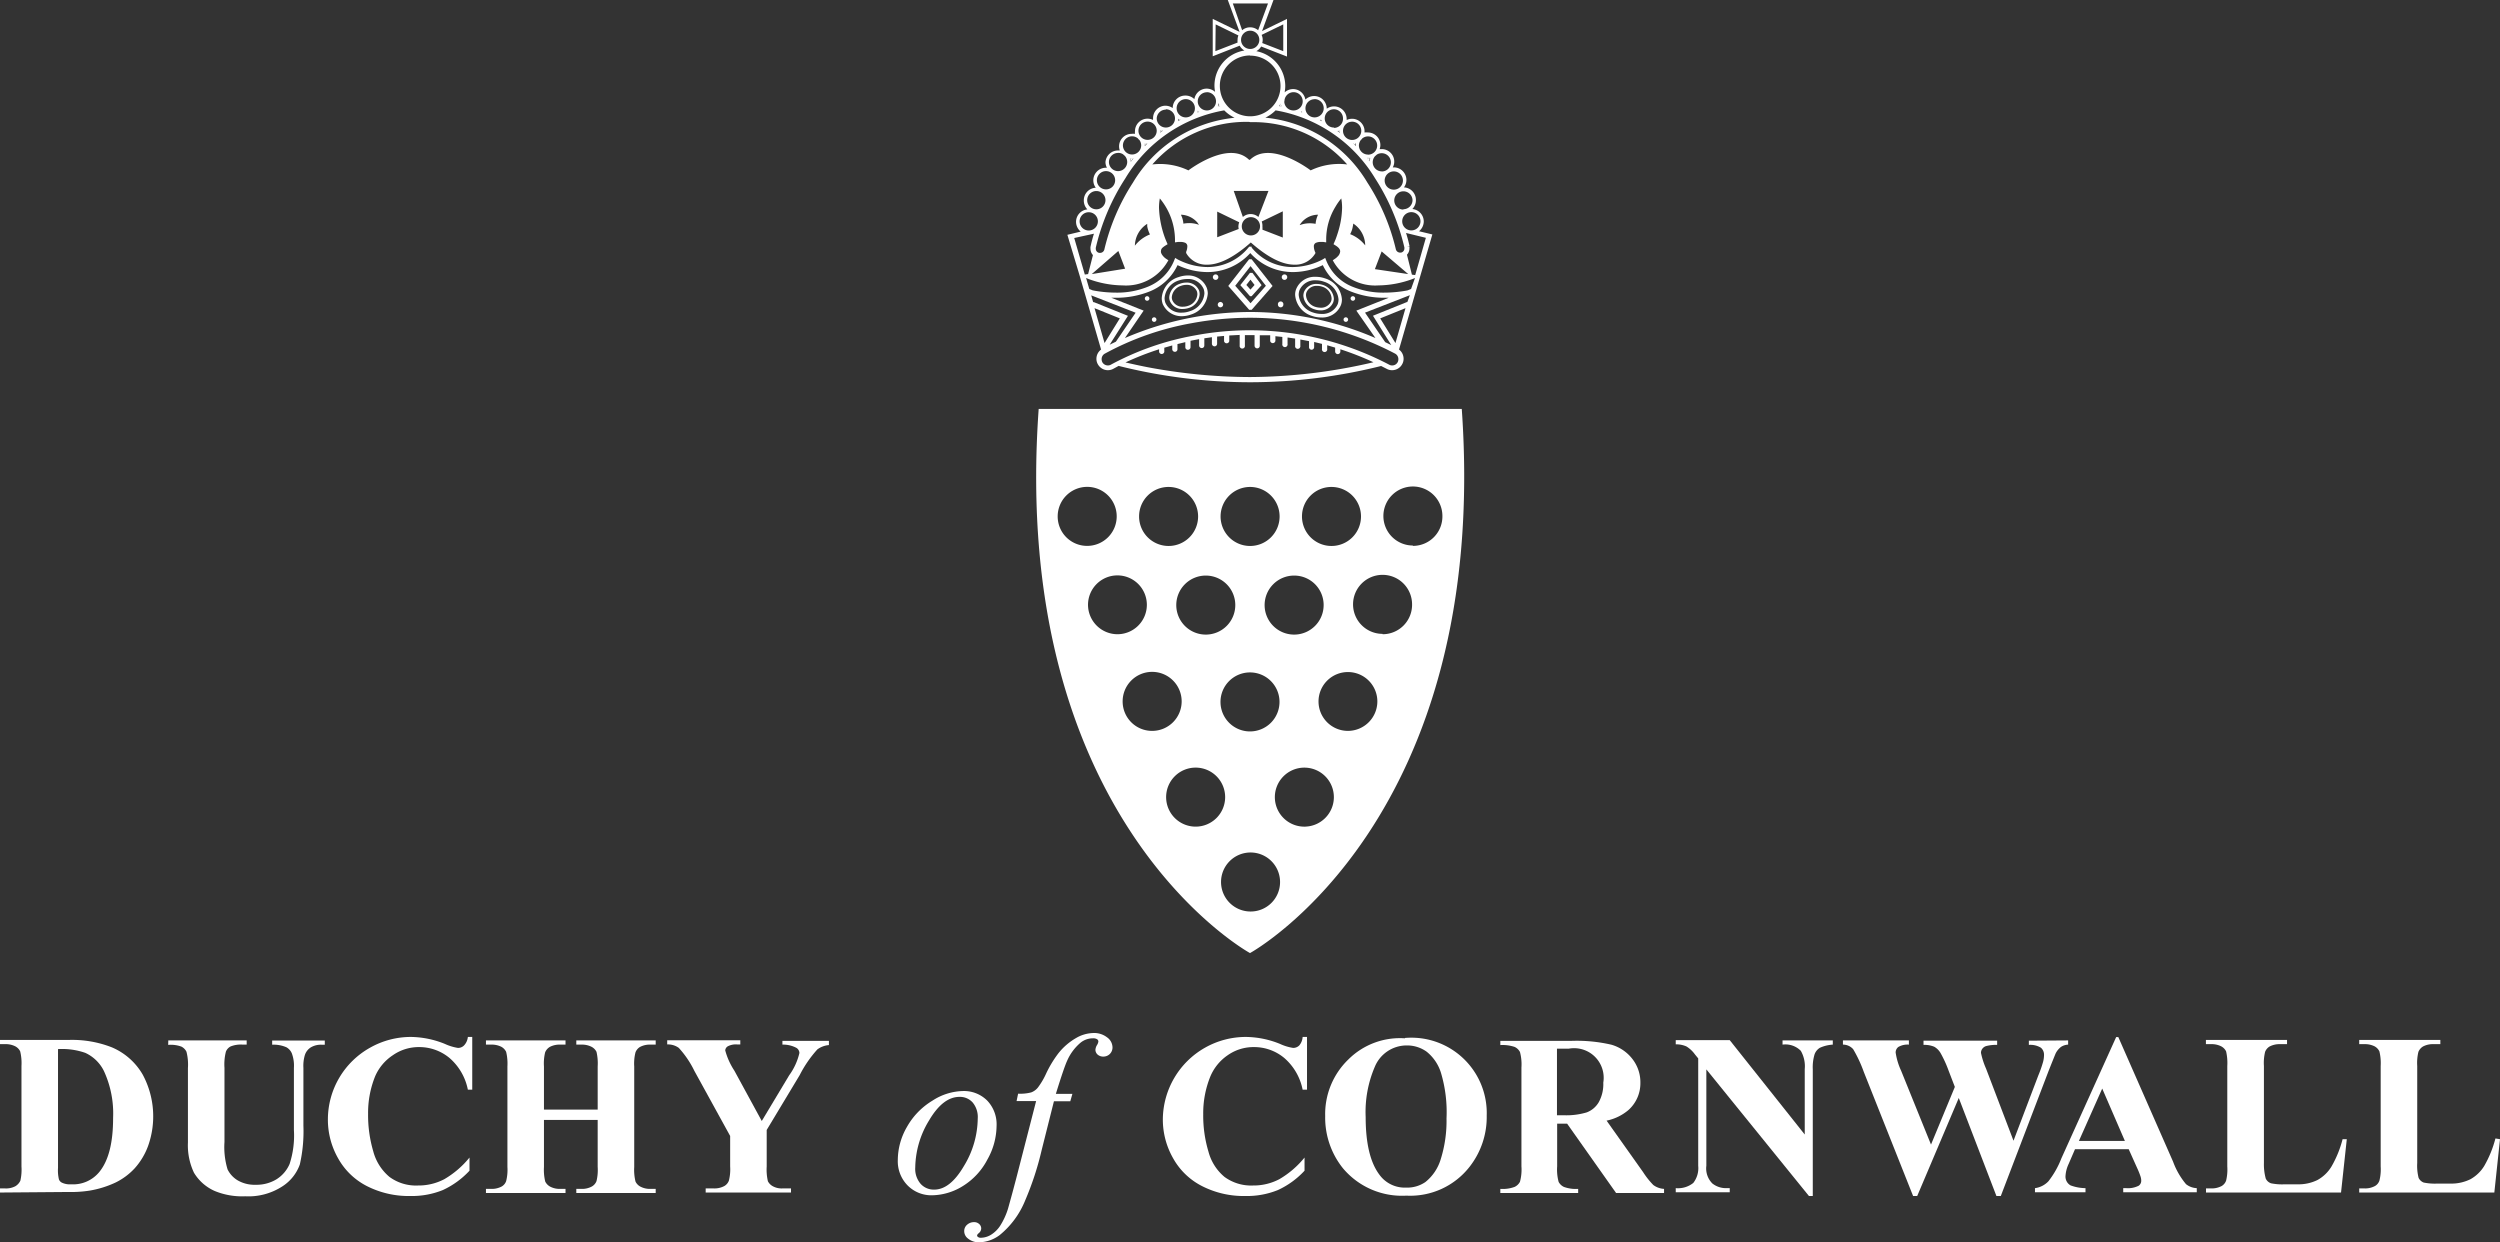 <svg xmlns="http://www.w3.org/2000/svg" viewBox="0 0 273.64 135.96"><rect x="0" y="0" width="273.64" height="135.96" fill="#333333" stroke="none"/><defs><style>.cls-1{fill:#fff;}</style></defs><g id="Layer_2" data-name="Layer 2"><g id="Layer_1-2" data-name="Layer 1"><path class="cls-1" d="M146.39,14.29a2.48,2.48,0,0,1,.26.19c0-.05,0-.11,0-.16a.49.49,0,0,1,0-.12A2,2,0,0,1,146.39,14.29Z"/><path class="cls-1" d="M144.46,13.09l.24.13a2.11,2.11,0,0,1,0-.26A1,1,0,0,1,144.46,13.09Z"/><path class="cls-1" d="M123.92,17.31l-.22,0a1.11,1.11,0,0,1,.07.37l.29-.37Z"/><path class="cls-1" d="M133.6,11.57l-.17-.27a1.16,1.16,0,0,1-.08.32Z"/><path class="cls-1" d="M140.29,11.62a1.16,1.16,0,0,1-.08-.32c-.05.09-.11.18-.17.27Z"/><path class="cls-1" d="M127,14.48a2.48,2.48,0,0,1,.26-.19,1.17,1.17,0,0,1-.26-.1.62.62,0,0,1,0,.13A.86.86,0,0,1,127,14.48Z"/><path class="cls-1" d="M142.38,12.19l.18.07a1.16,1.16,0,0,1,0-.18Z"/><path class="cls-1" d="M129.18,13.09A1.27,1.27,0,0,1,129,13a2.11,2.11,0,0,1,0,.26Z"/><path class="cls-1" d="M131.26,12.19l-.14-.11a1.16,1.16,0,0,1,0,.18Z"/><path class="cls-1" d="M125.3,15.93v0a3.19,3.19,0,0,1,.26-.26,1.35,1.35,0,0,1-.29,0A1.43,1.43,0,0,1,125.3,15.93Z"/><path class="cls-1" d="M148.38,15.64a1.57,1.57,0,0,1-.3,0l.27.26v0A1.45,1.45,0,0,1,148.38,15.64Z"/><path class="cls-1" d="M149.72,17.31l-.14,0,.29.37a1.43,1.43,0,0,1,.07-.37Z"/><path class="cls-1" d="M160,44.76H113.69c-3.2,44.77,22.69,59.32,23.13,59.56C137.26,104.08,163.15,89.53,160,44.76ZM145.74,53.3a3.23,3.23,0,1,1-3.23,3.22A3.22,3.22,0,0,1,145.74,53.3Zm-.86,12.9A3.23,3.23,0,1,1,141.66,63,3.22,3.22,0,0,1,144.88,66.2Zm-4.83,10.62a3.23,3.23,0,1,1-3.23-3.22A3.23,3.23,0,0,1,140.05,76.82ZM136.82,53.3a3.23,3.23,0,1,1-3.22,3.22A3.23,3.23,0,0,1,136.82,53.3Zm-1.61,12.9A3.23,3.23,0,1,1,132,63,3.23,3.23,0,0,1,135.21,66.2Zm-7.3-12.9a3.23,3.23,0,1,1-3.23,3.22A3.22,3.22,0,0,1,127.91,53.3Zm-12.14,3.22A3.23,3.23,0,1,1,119,59.75,3.22,3.22,0,0,1,115.77,56.52Zm3.32,9.68a3.22,3.22,0,1,1,3.22,3.22A3.23,3.23,0,0,1,119.09,66.2Zm3.79,10.62A3.23,3.23,0,1,1,126.1,80,3.22,3.22,0,0,1,122.88,76.82Zm8,13.66a3.23,3.23,0,1,1,3.22-3.23A3.23,3.23,0,0,1,130.85,90.48Zm6,9.29a3.23,3.23,0,1,1,3.23-3.22A3.22,3.22,0,0,1,136.82,99.77Zm6-9.29A3.23,3.23,0,1,1,146,87.25,3.23,3.23,0,0,1,142.8,90.48ZM147.54,80a3.22,3.22,0,1,1,3.22-3.22A3.23,3.23,0,0,1,147.54,80Zm3.79-10.62a3.23,3.23,0,1,1,3.23-3.22A3.22,3.22,0,0,1,151.33,69.42Zm3.32-9.67a3.23,3.23,0,1,1,3.23-3.23A3.22,3.22,0,0,1,154.65,59.75Z"/><path class="cls-1" d="M118.17,30.16h0l2.35,8.1a1.26,1.26,0,0,0-.51,1,1.19,1.19,0,0,0,.18.65,1.25,1.25,0,0,0,1.72.43l.53-.29a59.49,59.49,0,0,0,14.38,1.79h0v0a59.27,59.27,0,0,0,14.35-1.78l.63.32a1.18,1.18,0,0,0,.58.14h0a1.25,1.25,0,0,0,1.11-.68,1.18,1.18,0,0,0,.14-.58,1.25,1.25,0,0,0-.5-1l2.34-8.09h0l1.31-4.51-1.46-.35a1.4,1.4,0,0,0,.52-1.07,1.37,1.37,0,0,0-1.25-1.36,1.39,1.39,0,0,0,.39-1,1.37,1.37,0,0,0-1.31-1.37,1.36,1.36,0,0,0,.27-.81,1.38,1.38,0,0,0-1.38-1.38h-.11a1.33,1.33,0,0,0,.16-.62,1.37,1.37,0,0,0-1.37-1.38l-.23,0a1.33,1.33,0,0,0,.08-.45,1.37,1.37,0,0,0-1.37-1.37,1.5,1.5,0,0,0-.37,0,1.35,1.35,0,0,0,0-.29A1.37,1.37,0,0,0,148,13a1.36,1.36,0,0,0-.6.14.59.59,0,0,0,0-.13,1.38,1.38,0,0,0-2.18-1.11,1.38,1.38,0,0,0-2.34-1,1.37,1.37,0,0,0-1.35-1.15,1.39,1.39,0,0,0-.92.36,3.84,3.84,0,0,0,.07-.69,3.9,3.9,0,0,0-3.17-3.82,1.37,1.37,0,0,0,.53-.51l2.83,1.1V2.07L138.14,3.4,139.39,0h-5l1.29,3.49-2.94-1.42V6.16L135.69,5a1.33,1.33,0,0,0,.52.53,3.89,3.89,0,0,0-3.28,3.84,3.84,3.84,0,0,0,.07.69,1.39,1.39,0,0,0-.92-.36,1.37,1.37,0,0,0-1.35,1.15,1.39,1.39,0,0,0-1-.39,1.37,1.37,0,0,0-1.37,1.37,1.42,1.42,0,0,0-.81-.26A1.37,1.37,0,0,0,126.21,13a.59.59,0,0,0,0,.13,1.36,1.36,0,0,0-.6-.14,1.37,1.37,0,0,0-1.38,1.37,1.35,1.35,0,0,0,0,.29,1.5,1.5,0,0,0-.37,0,1.37,1.37,0,0,0-1.37,1.37,1.33,1.33,0,0,0,.08.45l-.22,0A1.38,1.38,0,0,0,121,17.74a1.33,1.33,0,0,0,.16.62h-.11a1.38,1.38,0,0,0-1.38,1.38,1.36,1.36,0,0,0,.27.81,1.37,1.37,0,0,0-1.31,1.37,1.39,1.39,0,0,0,.39,1,1.37,1.37,0,0,0-1.24,1.36,1.39,1.39,0,0,0,.51,1.07l-1.46.35Zm0-5.93a1,1,0,0,1,2,0,1,1,0,1,1-2,0Zm2.89-5.5a1,1,0,1,1-1,1A1,1,0,0,1,121.08,18.73Zm1.33-2a1,1,0,0,1,.54.16,1.22,1.22,0,0,0,.17.15,1,1,0,0,1,.28.69,1,1,0,0,1-2,0A1,1,0,0,1,122.41,16.74Zm.52-.81a1,1,0,0,1,1-1,1,1,0,0,1,.64.23.73.73,0,0,0,.17.18,1,1,0,0,1,.19.58,1,1,0,1,1-2,0Zm1.7-1.61a1,1,0,0,1,2,0,1,1,0,0,1-2,0Zm3-2.35a1,1,0,1,1-1,1A1,1,0,0,1,127.59,12Zm2.18-1.11a1,1,0,1,1,0,2,1,1,0,0,1,0-2Zm2.31-.76a1,1,0,1,1-1,1A1,1,0,0,1,132.08,10.1Zm4.74-4a3.32,3.32,0,1,1-3.32,3.32A3.32,3.32,0,0,1,136.82,6.07Zm3.75,5a1,1,0,1,1,1,1A1,1,0,0,1,140.57,11.1Zm3.3-.24a1,1,0,1,1-1,1A1,1,0,0,1,143.87,10.86Zm5.85,6.07a1,1,0,0,1-1-1,1,1,0,0,1,.2-.58.93.93,0,0,0,.16-.18,1,1,0,0,1,.64-.23,1,1,0,0,1,0,2Zm4.74,8.3a1,1,0,1,1,0-2,1,1,0,1,1,0,2ZM152.38,40a.61.61,0,0,1-.32-.08,32.88,32.88,0,0,0-15.25-3.77,32.43,32.43,0,0,0-6.06.57,30.52,30.52,0,0,0-9.13,3.18.65.65,0,0,1-.36.1.7.7,0,0,1-.59-.33.74.74,0,0,1-.09-.36.68.68,0,0,1,.33-.59,31.25,31.25,0,0,1,9.5-3.34,35,35,0,0,1,6.41-.6,34.28,34.28,0,0,1,15.87,3.92.68.68,0,0,1,.37.61.71.71,0,0,1-.07.32A.67.67,0,0,1,152.38,40ZM124.3,34.23l-2.16,3.17-.68.33,2-3.16-3.73-1.5h-.08l-.21-.74Zm-2.66-1.64h.44a9.88,9.88,0,0,0,3.81-.71,5.73,5.73,0,0,0,3-2.86,7.69,7.69,0,0,0,3.27.76,6.29,6.29,0,0,0,4.69-2.08,6.27,6.27,0,0,0,4.68,2.08,7.63,7.63,0,0,0,3.26-.76,5.73,5.73,0,0,0,3,2.86,9.88,9.88,0,0,0,3.81.71H152L148.46,34l2.09,3a34.67,34.67,0,0,0-13.73-2.85A34.84,34.84,0,0,0,123.13,37l2.05-3Zm.93,2.26-1.67,2.7-1.1-3.82Zm30.17,2.7-1.67-2.7,2.77-1.12Zm1.3-4.49H154l-3.72,1.5,2,3.21-.66-.32-2.21-3.23,4.91-1.91Zm.41-1.43-.37.15s-.27.06-.71.12a13.85,13.85,0,0,1-1.81.13,8.93,8.93,0,0,1-3.58-.67,5.16,5.16,0,0,1-2.81-2.83l-.12-.3-.28.17-.24.12a7.25,7.25,0,0,1-3,.71A5.78,5.78,0,0,1,137,27.1L137,27h-.27l-.08.1a5.78,5.78,0,0,1-4.47,2.13,7,7,0,0,1-2.33-.42c-.3-.11-.53-.21-.7-.29l-.24-.12-.28-.17-.12.3a5.16,5.16,0,0,1-2.81,2.83,8.9,8.9,0,0,1-3.58.67,13.54,13.54,0,0,1-1.8-.13c-.45-.06-.71-.12-.72-.12l-.37-.15-.35-1.2.3.12a11.12,11.12,0,0,0,3.72.69,5.26,5.26,0,0,0,4.85-2.52l.14-.23-.23-.15-.1-.07c-.18-.13-.51-.48-.49-.75s.07-.37.52-.66l.21-.13-.1-.23-.13-.31a10.59,10.59,0,0,1-.71-3.47,5.77,5.77,0,0,1,.09-1,7.15,7.15,0,0,1,1.66,4.48v.33l.33-.05h.27a1.32,1.32,0,0,1,.53.1.41.41,0,0,1,.22.41,1.61,1.61,0,0,1-.13.58l0,.12.07.12a2.53,2.53,0,0,0,2.24,1.16c1.13,0,2.68-.58,4.77-2.43,2.09,1.85,3.64,2.43,4.77,2.43a2.53,2.53,0,0,0,2.24-1.16l.07-.12-.05-.12a1.61,1.61,0,0,1-.13-.58.41.41,0,0,1,.22-.41,1.33,1.33,0,0,1,.54-.1h.26l.33.05v-.33a6.88,6.88,0,0,1,1-3.55,6.58,6.58,0,0,1,.65-.93,5.77,5.77,0,0,1,.09,1,9.5,9.5,0,0,1-.42,2.61c-.11.36-.21.65-.29.86l-.13.31-.1.23.21.13c.45.28.52.5.52.66a.86.86,0,0,1-.28.56,1.63,1.63,0,0,1-.21.19l-.1.07-.22.15.13.23a5.26,5.26,0,0,0,4.85,2.52,11.12,11.12,0,0,0,3.72-.69l.3-.12ZM135.13,12.89A14.64,14.64,0,0,0,124,20a23.24,23.24,0,0,0-3.12,7.3.48.48,0,0,1-.47.38h-.09a.46.46,0,0,1-.38-.46.38.38,0,0,1,0-.1,23.89,23.89,0,0,1,3.23-7.59A15.82,15.82,0,0,1,134,12.08,4.07,4.07,0,0,0,135.13,12.89Zm4.49-.81A15.86,15.86,0,0,1,150.5,19.5a24.09,24.09,0,0,1,3.22,7.59.38.38,0,0,1,0,.1.46.46,0,0,1-.38.46h-.09a.48.48,0,0,1-.47-.38,23.24,23.24,0,0,0-3.12-7.3,14.64,14.64,0,0,0-11.16-7.09A4.07,4.07,0,0,0,139.62,12.08Zm10,5.21.14,0,.22,0a1.43,1.43,0,0,0-.07.37Zm-1.5-1.6a1.57,1.57,0,0,0,.3,0,1.45,1.45,0,0,0,0,.29v0Zm-11.26-2.32h.06A13.7,13.7,0,0,1,147.46,18a7.21,7.21,0,0,0-4,.65s-4.37-3.36-6.64-1.16h-.1c-2.27-2.2-6.64,1.16-6.64,1.16a7.21,7.21,0,0,0-3.95-.65,13.7,13.7,0,0,1,10.58-4.66ZM125.57,24.5c0,.08,0,.17,0,.27a3.12,3.12,0,0,0,.3.89,3.88,3.88,0,0,0-1.65,1.23A2.89,2.89,0,0,1,125.57,24.5Zm3.7-1a2.49,2.49,0,0,1,1.8.87l.17.24a3.07,3.07,0,0,0-1.07-.19,3.67,3.67,0,0,0-.64.06A2.61,2.61,0,0,0,129.27,23.53Zm6.32,1.56-2.36.91V23.16l2.41,1.17a1.4,1.4,0,0,0-.09.47A1.45,1.45,0,0,0,135.59,25.09Zm2.15-1.31a1.3,1.3,0,0,0-.85-.32,1.28,1.28,0,0,0-.85.32l-1-2.85h3.8Zm.37.49,2.3-1.11V26l-2.23-.86a1.86,1.86,0,0,0,0-.34A1.32,1.32,0,0,0,138.11,24.27Zm-2.19.53a1,1,0,1,1,1,1A1,1,0,0,1,135.92,24.8Zm6.35-.16a2.39,2.39,0,0,1,2-1.11,2.82,2.82,0,0,0-.27,1,3.45,3.45,0,0,0-.63-.06A3.07,3.07,0,0,0,142.27,24.64Zm5.85-.14a2.89,2.89,0,0,1,1.31,2.39,3.88,3.88,0,0,0-1.65-1.23,2.6,2.6,0,0,0,.3-.89C148.1,24.67,148.11,24.58,148.12,24.5Zm-25.71,3,.74,1.94L119.5,30ZM154.14,30l-3.65-.54.74-1.94ZM125.3,16v0a1.43,1.43,0,0,0,0-.29,1.35,1.35,0,0,0,.29,0A3.19,3.19,0,0,0,125.3,16Zm-1.53,1.71a1.11,1.11,0,0,0-.07-.37l.22,0,.14,0Zm22.88-3.18a2.48,2.48,0,0,0-.26-.19,2,2,0,0,0,.26-.09.49.49,0,0,0,0,.12S146.65,14.43,146.65,14.48Zm-2.19-1.39a1,1,0,0,0,.22-.13,2.11,2.11,0,0,0,0,.26Zm-2.08-.9.14-.11a1.16,1.16,0,0,0,0,.18Zm-11.26-.11.14.11-.18.07A1.16,1.16,0,0,0,131.12,12.08Zm-1.94,1-.24.13a2.11,2.11,0,0,0,0-.26A1.27,1.27,0,0,0,129.18,13.09Zm-1.93,1.2a2.48,2.48,0,0,0-.26.19.86.86,0,0,0,0-.16.62.62,0,0,0,0-.13A1.17,1.17,0,0,0,127.25,14.29Zm-7.51,11.25a14.39,14.39,0,0,0-.38,1.44.75.75,0,0,0,0,.21,1,1,0,0,0,.27.69L119.1,30l-.36.05-1.16-4Zm35.16,4.53-.36-.05L154,27.88a1,1,0,0,0,.27-.69.75.75,0,0,0,0-.21L154,27l.28-.06a14.39,14.39,0,0,0-.38-1.44l2.17.53Zm-1.29-7.17a1,1,0,1,1,1-1A1,1,0,0,1,153.61,22.9Zm-1.05-2.18a1,1,0,0,1,0-2,1,1,0,1,1,0,2Zm-1.32-2a1,1,0,0,1-.72-1.68,1.22,1.22,0,0,0,.17-.15,1,1,0,0,1,.55-.16,1,1,0,0,1,0,2ZM148,15.32a1,1,0,1,1,1-1A1,1,0,0,1,148,15.32Zm-2-1.36a1,1,0,1,1,1-1A1,1,0,0,1,146.05,14Zm-5.76-2.34-.25,0c.06-.09.12-.18.17-.27A1.16,1.16,0,0,0,140.29,11.62Zm-6.69,0-.25,0a1.16,1.16,0,0,0,.08-.32ZM120,20.91a1,1,0,1,1,0,2,1,1,0,0,1,0-2Zm16.79,20.36a61.3,61.3,0,0,1-11.24-1.09c-.92-.18-1.71-.36-2.36-.51a30.91,30.91,0,0,1,3.68-1.44v.28a.29.29,0,0,0,.57,0v-.45l.87-.25v.41a.29.29,0,0,0,.29.29.28.28,0,0,0,.28-.29v-.56l.86-.21V38a.28.28,0,0,0,.28.29.29.29,0,0,0,.29-.29v-.7l.51-.1.43-.08v.69a.29.29,0,0,0,.29.29.28.28,0,0,0,.28-.29v-.78l.83-.12v.71a.29.29,0,0,0,.29.29.28.28,0,0,0,.28-.29v-.78l.76-.07v.57a.29.29,0,0,0,.57,0v-.62l1.14-.06v1.15a.29.29,0,1,0,.57,0V36.68h1.06v1.16a.29.29,0,0,0,.29.29.28.28,0,0,0,.28-.29V36.7l1.14,0v.62a.29.29,0,0,0,.57,0V36.8l.76.08v.77a.29.29,0,1,0,.57,0v-.71l.83.12v.78a.29.29,0,1,0,.57,0v-.68l.95.18V38a.28.28,0,1,0,.56,0v-.57l.86.21v.55a.29.29,0,1,0,.57,0v-.4l.87.26v.43a.29.29,0,0,0,.29.28.28.28,0,0,0,.28-.28v-.25a32.2,32.2,0,0,1,3.62,1.42A60,60,0,0,1,136.82,41.27Zm2-40.89-1.08,2.93a1.36,1.36,0,0,0-.88-.32,1.33,1.33,0,0,0-.87.32L134.94.38Zm1.67,5.22-2.3-.89a1.34,1.34,0,0,0,.05-.35,1.25,1.25,0,0,0-.12-.54l2.37-1.15Zm-7.4-2.93,2.49,1.21a1.28,1.28,0,0,0-.09.48,1.39,1.39,0,0,0,0,.3l-2.43.94Zm2.78,1.69a1,1,0,0,1,2,0,1,1,0,1,1-2,0Z"/><path class="cls-1" d="M136.88,33.91H137l.09-.1,2.2-2.51L137,28.38h-.28l-2.28,2.92,2.29,2.61Zm0-4.78,1.68,2.15-1.68,1.91-1.68-1.91Z"/><path class="cls-1" d="M137,32.42l.09-.1,1-1.11-1-1.34h-.28l-1.05,1.34,1.06,1.21H137Zm-.58-1.23.45-.58.45.58-.45.51Z"/><path class="cls-1" d="M129.35,34.61h0a3,3,0,0,0,1-.18,2.6,2.6,0,0,0,1.85-2.31,1.87,1.87,0,0,0-.11-.61A2.19,2.19,0,0,0,130,30.15a3.15,3.15,0,0,0-1,.18,2.58,2.58,0,0,0-1.84,2.3,1.87,1.87,0,0,0,.1.62A2.23,2.23,0,0,0,129.35,34.61Zm-.3-3.92a2.88,2.88,0,0,1,.9-.15,1.82,1.82,0,0,1,1.8,1.1,1.56,1.56,0,0,1,.08.48,2.22,2.22,0,0,1-1.59,1.94,2.58,2.58,0,0,1-.89.16,1.84,1.84,0,0,1-1.8-1.1,1.62,1.62,0,0,1-.08-.49A2.21,2.21,0,0,1,129.05,30.69Z"/><path class="cls-1" d="M129.46,33.82a2.23,2.23,0,0,0,.66-.11,1.69,1.69,0,0,0,1.19-1.5,1.39,1.39,0,0,0-.06-.4,1.44,1.44,0,0,0-1.41-.88,1.92,1.92,0,0,0-.66.12,1.67,1.67,0,0,0-1.2,1.49,1.09,1.09,0,0,0,.07.4A1.43,1.43,0,0,0,129.46,33.82Zm-.2-2.53a1.75,1.75,0,0,1,.58-.11,1.18,1.18,0,0,1,1.17.72,1.06,1.06,0,0,1,.05.31,1.43,1.43,0,0,1-1,1.26,1.67,1.67,0,0,1-.57.1,1.18,1.18,0,0,1-1.17-.71.91.91,0,0,1-.06-.32A1.43,1.43,0,0,1,129.26,31.29Z"/><path class="cls-1" d="M143.61,34.58a3,3,0,0,0,1,.17h0a2.2,2.2,0,0,0,2.16-1.35,1.69,1.69,0,0,0,.11-.62,2.59,2.59,0,0,0-1.85-2.31,3,3,0,0,0-1-.17,2.18,2.18,0,0,0-2.16,1.35,1.66,1.66,0,0,0-.11.62A2.6,2.6,0,0,0,143.61,34.58Zm-1.38-2.8a1.84,1.84,0,0,1,1.8-1.1,2.63,2.63,0,0,1,.9.16,2.22,2.22,0,0,1,1.58,1.94,1.67,1.67,0,0,1-.08.49,1.82,1.82,0,0,1-1.8,1.09,2.82,2.82,0,0,1-.89-.15,2.23,2.23,0,0,1-1.59-1.94A1.67,1.67,0,0,1,142.23,31.78Z"/><path class="cls-1" d="M143.86,33.85a2,2,0,0,0,.66.12h0a1.44,1.44,0,0,0,1.41-.88,1.4,1.4,0,0,0,.07-.4,1.71,1.71,0,0,0-1.2-1.5,2.23,2.23,0,0,0-.66-.11,1.44,1.44,0,0,0-1.41.88h0a1.4,1.4,0,0,0-.07.4A1.69,1.69,0,0,0,143.86,33.85ZM143,32a1.19,1.19,0,0,1,1.17-.71,1.73,1.73,0,0,1,.58.1,1.43,1.43,0,0,1,1,1.26.89.89,0,0,1-.05.32,1.19,1.19,0,0,1-1.17.71,2.08,2.08,0,0,1-.58-.1,1.43,1.43,0,0,1-1-1.26A.89.89,0,0,1,143,32l-.12,0Z"/><path class="cls-1" d="M125.56,32.92a.25.25,0,1,0-.25-.25A.25.25,0,0,0,125.56,32.92Z"/><path class="cls-1" d="M126.33,35.23a.25.25,0,1,0-.25-.25A.25.25,0,0,0,126.33,35.23Z"/><path class="cls-1" d="M148.08,32.92a.25.25,0,1,0-.25-.25A.25.25,0,0,0,148.08,32.92Z"/><path class="cls-1" d="M147.31,35.23a.25.25,0,1,0-.25-.25A.25.25,0,0,0,147.31,35.23Z"/><path class="cls-1" d="M133.11,30.63a.3.3,0,0,0,0-.59.3.3,0,1,0,0,.59Z"/><path class="cls-1" d="M133.29,33.35a.29.29,0,0,0,.29.29.3.3,0,0,0,.3-.29.31.31,0,0,0-.3-.3A.3.3,0,0,0,133.29,33.35Z"/><path class="cls-1" d="M140.65,30.63a.3.3,0,0,0,0-.59.3.3,0,1,0,0,.59Z"/><path class="cls-1" d="M140.17,33.64a.29.29,0,0,0,.3-.29.3.3,0,1,0-.59,0A.29.29,0,0,0,140.17,33.64Z"/><path class="cls-1" d="M0,130.53v-.45H.55a2.19,2.19,0,0,0,1.11-.23,1.37,1.37,0,0,0,.57-.62,5.43,5.43,0,0,0,.12-1.55v-11a5.48,5.48,0,0,0-.14-1.6,1.23,1.23,0,0,0-.55-.56,2.29,2.29,0,0,0-1.11-.23H0v-.46H7.45a11.92,11.92,0,0,1,4.8.81,7.1,7.1,0,0,1,3.38,3,9.65,9.65,0,0,1,.58,7.79,7.54,7.54,0,0,1-1.46,2.44,7.11,7.11,0,0,1-2.07,1.55,10.91,10.91,0,0,1-2.87.9,13.22,13.22,0,0,1-2.36.15Zm6.35-15.7v13a4.29,4.29,0,0,0,.1,1.26.65.65,0,0,0,.33.36,2,2,0,0,0,1,.18,3.7,3.7,0,0,0,3.13-1.4c1-1.26,1.47-3.21,1.47-5.87a11.09,11.09,0,0,0-1-5.12,4.24,4.24,0,0,0-2.05-2A7.74,7.74,0,0,0,6.35,114.83Z"/><path class="cls-1" d="M18.42,113.88H27v.46h-.43a3,3,0,0,0-1.33.2,1.11,1.11,0,0,0-.51.56,5.62,5.62,0,0,0-.16,1.78V125a8.4,8.4,0,0,0,.34,3,2.89,2.89,0,0,0,1.11,1.2,3.66,3.66,0,0,0,1.95.48,4.19,4.19,0,0,0,2.31-.61,3.69,3.69,0,0,0,1.42-1.67,10.07,10.07,0,0,0,.47-3.72v-6.79a3.87,3.87,0,0,0-.23-1.6,1.38,1.38,0,0,0-.59-.66,3.48,3.48,0,0,0-1.56-.28v-.46h5.76v.46h-.34a2.2,2.2,0,0,0-1.17.28,1.56,1.56,0,0,0-.67.85,4.12,4.12,0,0,0-.16,1.41v6.32a16.33,16.33,0,0,1-.39,4.24,4.73,4.73,0,0,1-1.89,2.39,6.8,6.8,0,0,1-4.09,1.1,7.85,7.85,0,0,1-3.34-.58,5,5,0,0,1-2.27-2,7,7,0,0,1-.66-3.3v-8.15a5.65,5.65,0,0,0-.16-1.79,1.24,1.24,0,0,0-.55-.56,3.35,3.35,0,0,0-1.45-.19Z"/><path class="cls-1" d="M50.8,114.42a.91.91,0,0,1-.68.28,5.43,5.43,0,0,1-1.43-.44A10.16,10.16,0,0,0,45,113.5a9.06,9.06,0,0,0-4.5,1.18,9,9,0,0,0-4.61,7.83A8.53,8.53,0,0,0,37,126.77a7.5,7.5,0,0,0,3.19,3.07,10.09,10.09,0,0,0,4.74,1.07,9,9,0,0,0,3.54-.65,9.3,9.3,0,0,0,2.92-2.12V126.7a10.1,10.1,0,0,1-2.76,2.37,6.07,6.07,0,0,1-2.88.69,4.89,4.89,0,0,1-3.12-.94A5.46,5.46,0,0,1,40.85,126a14,14,0,0,1-.56-4.07,10.69,10.69,0,0,1,.77-4.12A5.27,5.27,0,0,1,43,115.5a4.94,4.94,0,0,1,2.87-.89,5.17,5.17,0,0,1,3.34,1.2,6.16,6.16,0,0,1,2,3.46h.48V113.5h-.48A1.57,1.57,0,0,1,50.8,114.42Z"/><path class="cls-1" d="M63.08,114.34h.54a2.32,2.32,0,0,1,1.11.23,1.25,1.25,0,0,1,.56.56,5.62,5.62,0,0,1,.13,1.6v4.72H59.54v-4.72a5.14,5.14,0,0,1,.13-1.55,1.25,1.25,0,0,1,.51-.59,2.3,2.3,0,0,1,1.16-.25h.56v-.46H53.19v.46h.55a2.36,2.36,0,0,1,1.12.23,1.25,1.25,0,0,1,.54.56,5.48,5.48,0,0,1,.14,1.6v11a5,5,0,0,1-.14,1.55,1.09,1.09,0,0,1-.49.59,2.3,2.3,0,0,1-1.17.26h-.55v.45H61.9v-.45h-.56a2.23,2.23,0,0,1-1.11-.24,1.28,1.28,0,0,1-.55-.56,5.43,5.43,0,0,1-.14-1.6v-5.15h5.88v5.15a5.14,5.14,0,0,1-.13,1.55,1.16,1.16,0,0,1-.51.59,2.24,2.24,0,0,1-1.16.26h-.54v.45h8.69v-.45h-.54a2.24,2.24,0,0,1-1.12-.24,1.23,1.23,0,0,1-.55-.56,5.43,5.43,0,0,1-.14-1.6v-11a5,5,0,0,1,.14-1.55,1.19,1.19,0,0,1,.5-.59,2.31,2.31,0,0,1,1.17-.25h.54v-.46H63.08Z"/><path class="cls-1" d="M85.64,114.34a3.1,3.1,0,0,1,1.54.36.68.68,0,0,1,.32.56,6.79,6.79,0,0,1-1.12,2.44l-3,5-3-5.51a7.59,7.59,0,0,1-1-2.22.58.58,0,0,1,.29-.45,1.89,1.89,0,0,1,1-.2h.36v-.46h-8v.46a2,2,0,0,1,1.27.38A10.53,10.53,0,0,1,76,117.21l3.92,7.13v3.34a5,5,0,0,1-.14,1.55,1.14,1.14,0,0,1-.5.59,2.3,2.3,0,0,1-1.17.26h-.87v.45h9.34v-.45h-.93a2,2,0,0,1-1.06-.24,1.28,1.28,0,0,1-.54-.55,5.61,5.61,0,0,1-.13-1.61v-4l3.61-6a12.91,12.91,0,0,1,1.94-2.82,2.47,2.47,0,0,1,1.26-.47v-.46H85.64Z"/><path class="cls-1" d="M108.08,126.91a7.6,7.6,0,0,0,1-3.65,3.77,3.77,0,0,0-1-2.77,3.6,3.6,0,0,0-2.68-1.07,6.38,6.38,0,0,0-3.35,1.06,7.82,7.82,0,0,0-2.78,2.87,7.27,7.27,0,0,0-1,3.62,3.77,3.77,0,0,0,1.07,2.78,3.66,3.66,0,0,0,2.74,1.08,6.57,6.57,0,0,0,3.39-1.06A7.41,7.41,0,0,0,108.08,126.91Zm-5.83,3.3a1.93,1.93,0,0,1-1.48-.63,2.51,2.51,0,0,1-.59-1.8,10.12,10.12,0,0,1,1.51-5.14q1.52-2.58,3.33-2.58a1.86,1.86,0,0,1,1.44.61,2.48,2.48,0,0,1,.56,1.75,10.19,10.19,0,0,1-1.52,5.22C104.49,129.36,103.41,130.21,102.25,130.21Z"/><path class="cls-1" d="M121.17,113.54a2.3,2.3,0,0,0-1.5-.47,3.92,3.92,0,0,0-1.89.55,6.78,6.78,0,0,0-1.91,1.64,12.11,12.11,0,0,0-1.38,2.28,8.09,8.09,0,0,1-.88,1.49,1.68,1.68,0,0,1-.74.54,4.75,4.75,0,0,1-1.43.14l-.17.81h2.14l-2.14,8.32c-.5,1.92-.81,3-.92,3.4a7.63,7.63,0,0,1-.86,1.9,3.21,3.21,0,0,1-1,1,2.19,2.19,0,0,1-1.11.34.51.51,0,0,1-.34-.09.2.2,0,0,1-.09-.17c0-.06.07-.15.2-.26a.67.67,0,0,0,.25-.5.64.64,0,0,0-.22-.48.79.79,0,0,0-.56-.21,1.12,1.12,0,0,0-.77.29.89.89,0,0,0-.31.68,1,1,0,0,0,.38.8,1.87,1.87,0,0,0,1.25.44,3.92,3.92,0,0,0,2.26-.8,9.46,9.46,0,0,0,2.78-3.78,32.55,32.55,0,0,0,1.8-5.49l1.35-5.37h1.79l.23-.81h-1.81c.59-1.91,1-3.11,1.22-3.59a5.43,5.43,0,0,1,1.47-2,2.15,2.15,0,0,1,1.39-.49.74.74,0,0,1,.46.12.29.29,0,0,1,.11.26,1,1,0,0,1-.16.38,1.2,1.2,0,0,0-.16.49.71.71,0,0,0,.24.53.92.92,0,0,0,.62.22,1,1,0,0,0,.73-.3,1,1,0,0,0,.28-.72A1.37,1.37,0,0,0,121.17,113.54Z"/><path class="cls-1" d="M142.22,114.42a.93.93,0,0,1-.68.28,5.35,5.35,0,0,1-1.44-.44,10.16,10.16,0,0,0-3.71-.76,9.06,9.06,0,0,0-4.5,1.18,9.09,9.09,0,0,0-4.61,7.83,8.53,8.53,0,0,0,1.12,4.26,7.53,7.53,0,0,0,3.2,3.07,10.05,10.05,0,0,0,4.73,1.07,9,9,0,0,0,3.54-.65,9.19,9.19,0,0,0,2.92-2.12V126.7a10.1,10.1,0,0,1-2.76,2.37,6.07,6.07,0,0,1-2.88.69,4.93,4.93,0,0,1-3.12-.94,5.38,5.38,0,0,1-1.76-2.78,13.66,13.66,0,0,1-.57-4.07,10.69,10.69,0,0,1,.77-4.12,5.29,5.29,0,0,1,1.91-2.35,4.91,4.91,0,0,1,2.86-.89,5.15,5.15,0,0,1,3.34,1.2,6.16,6.16,0,0,1,2,3.46h.48V113.5h-.48A1.57,1.57,0,0,1,142.22,114.42Z"/><path class="cls-1" d="M153.78,113.65a8,8,0,0,0-6.2,2.32,8.3,8.3,0,0,0-2.53,6.19,8.85,8.85,0,0,0,1.94,5.71,8.43,8.43,0,0,0,6.95,3,8.24,8.24,0,0,0,6.94-3.19,8.83,8.83,0,0,0,1.85-5.57,8.25,8.25,0,0,0-8.95-8.5Zm3.92,13.22a5.06,5.06,0,0,1-1.68,2.51,3.51,3.51,0,0,1-2.11.61,3.42,3.42,0,0,1-2.93-1.42q-1.5-2-1.5-6.3a12.54,12.54,0,0,1,1-5.5,3.77,3.77,0,0,1,3.48-2.34,3.67,3.67,0,0,1,2.19.68,4.78,4.78,0,0,1,1.57,2.31,15,15,0,0,1,.61,5A14,14,0,0,1,157.7,126.87Z"/><path class="cls-1" d="M179.85,128.3l-4-5.64a5.36,5.36,0,0,0,2.37-1.14,3.92,3.92,0,0,0,1.33-3,4.14,4.14,0,0,0-.89-2.63,4.46,4.46,0,0,0-2.28-1.54,16.79,16.79,0,0,0-4.42-.42h-7.74v.46a4.17,4.17,0,0,1,1.56.2,1.24,1.24,0,0,1,.59.56,5.25,5.25,0,0,1,.16,1.7v10.81a5.13,5.13,0,0,1-.16,1.69,1.26,1.26,0,0,1-.58.56,3.73,3.73,0,0,1-1.57.22v.45h8.52v-.45a3.83,3.83,0,0,1-1.55-.21,1.24,1.24,0,0,1-.59-.56,5.21,5.21,0,0,1-.16-1.7v-4.67h1.09l5.36,7.59h5.25v-.45a2.18,2.18,0,0,1-1.17-.42A8.74,8.74,0,0,1,179.85,128.3ZM175,120.63a2.57,2.57,0,0,1-1.33,1.13,7.79,7.79,0,0,1-2.55.31h-.7v-7.29h1.31a3.24,3.24,0,0,1,3.76,3.72A4.1,4.1,0,0,1,175,120.63Z"/><path class="cls-1" d="M195.11,113.88v.46a2.36,2.36,0,0,1,2,.68,3.39,3.39,0,0,1,.43,2v7.16l-8.21-10.33h-5.91v.46a2.71,2.71,0,0,1,1.17.23,3.24,3.24,0,0,1,.93.87l.36.44v11.75a2.64,2.64,0,0,1-.54,1.88,2.68,2.68,0,0,1-1.92.57v.45h5.91v-.45h-.4a2.39,2.39,0,0,1-1.5-.51,2.32,2.32,0,0,1-.66-1.94V117.05L198,130.91h.42V117.05a4.86,4.86,0,0,1,.2-1.66,1.41,1.41,0,0,1,.57-.7,4,4,0,0,1,1.42-.35v-.46Z"/><path class="cls-1" d="M226.37,113.88v.46a1.57,1.57,0,0,0-.78.25,2.08,2.08,0,0,0-.57.68c-.05.1-.3.73-.77,1.9L219,130.91h-.48l-4.12-10.73-4.55,10.73h-.45L204,117.32a14.31,14.31,0,0,0-1.16-2.48,1.48,1.48,0,0,0-1.12-.5v-.46h7.22v.46a2,2,0,0,0-1.16.26.76.76,0,0,0-.29.6,7.2,7.2,0,0,0,.6,2l3.27,8.08,2.61-6.31-.68-1.77a12.83,12.83,0,0,0-.88-1.93,1.87,1.87,0,0,0-.7-.7,2.77,2.77,0,0,0-1.17-.2v-.46h8.06v.46a4.21,4.21,0,0,0-1.21.13.81.81,0,0,0-.41.29.75.75,0,0,0-.15.46,8.66,8.66,0,0,0,.56,1.73l3,7.88,2.71-7.13a13.1,13.1,0,0,0,.53-1.51,3,3,0,0,0,.1-.75,1,1,0,0,0-.34-.79,2.22,2.22,0,0,0-1.32-.31v-.46Z"/><path class="cls-1" d="M233,125.79h-5.88l-.7,1.62a3.59,3.59,0,0,0-.34,1.34,1.1,1.1,0,0,0,.56,1,4.86,4.86,0,0,0,1.63.3v.45h-5.53v-.45a2.48,2.48,0,0,0,1.47-.75,9.76,9.76,0,0,0,1.42-2.51l6-13.28h.23l6,13.65a8.25,8.25,0,0,0,1.41,2.45,2,2,0,0,0,1.18.44v.45H232.4v-.45h.33a2.56,2.56,0,0,0,1.37-.27.66.66,0,0,0,.27-.57,1.47,1.47,0,0,0-.08-.45,8.61,8.61,0,0,0-.37-.92Zm-.42-.91-2.48-5.73-2.55,5.73Z"/><path class="cls-1" d="M256.87,124.69l-.63,5.84H241.46v-.45H242a2.36,2.36,0,0,0,1.17-.26,1.13,1.13,0,0,0,.49-.59,5.14,5.14,0,0,0,.13-1.55v-11a5.62,5.62,0,0,0-.13-1.6,1.23,1.23,0,0,0-.55-.56,2.29,2.29,0,0,0-1.11-.23h-.55v-.46h8.88v.46h-.73a2.36,2.36,0,0,0-1.17.25,1.19,1.19,0,0,0-.5.59,5.14,5.14,0,0,0-.13,1.55v10.61A5.84,5.84,0,0,0,248,129a1,1,0,0,0,.58.52,6,6,0,0,0,1.49.11h1.38a4.7,4.7,0,0,0,2.21-.47,4.11,4.11,0,0,0,1.53-1.47,11.72,11.72,0,0,0,1.22-3Z"/><path class="cls-1" d="M273.64,124.69l-.62,5.84H258.23v-.45h.55a2.3,2.3,0,0,0,1.17-.26,1.09,1.09,0,0,0,.49-.59,5,5,0,0,0,.14-1.55v-11a5.48,5.48,0,0,0-.14-1.6,1.25,1.25,0,0,0-.54-.56,2.36,2.36,0,0,0-1.12-.23h-.55v-.46h8.88v.46h-.73a2.3,2.3,0,0,0-1.16.25,1.25,1.25,0,0,0-.51.59,5.14,5.14,0,0,0-.13,1.55v10.61a5.35,5.35,0,0,0,.15,1.63,1,1,0,0,0,.57.52,6.09,6.09,0,0,0,1.49.11h1.39a4.72,4.72,0,0,0,2.21-.47,4.11,4.11,0,0,0,1.53-1.47,12.1,12.1,0,0,0,1.22-3Z"/></g></g></svg>